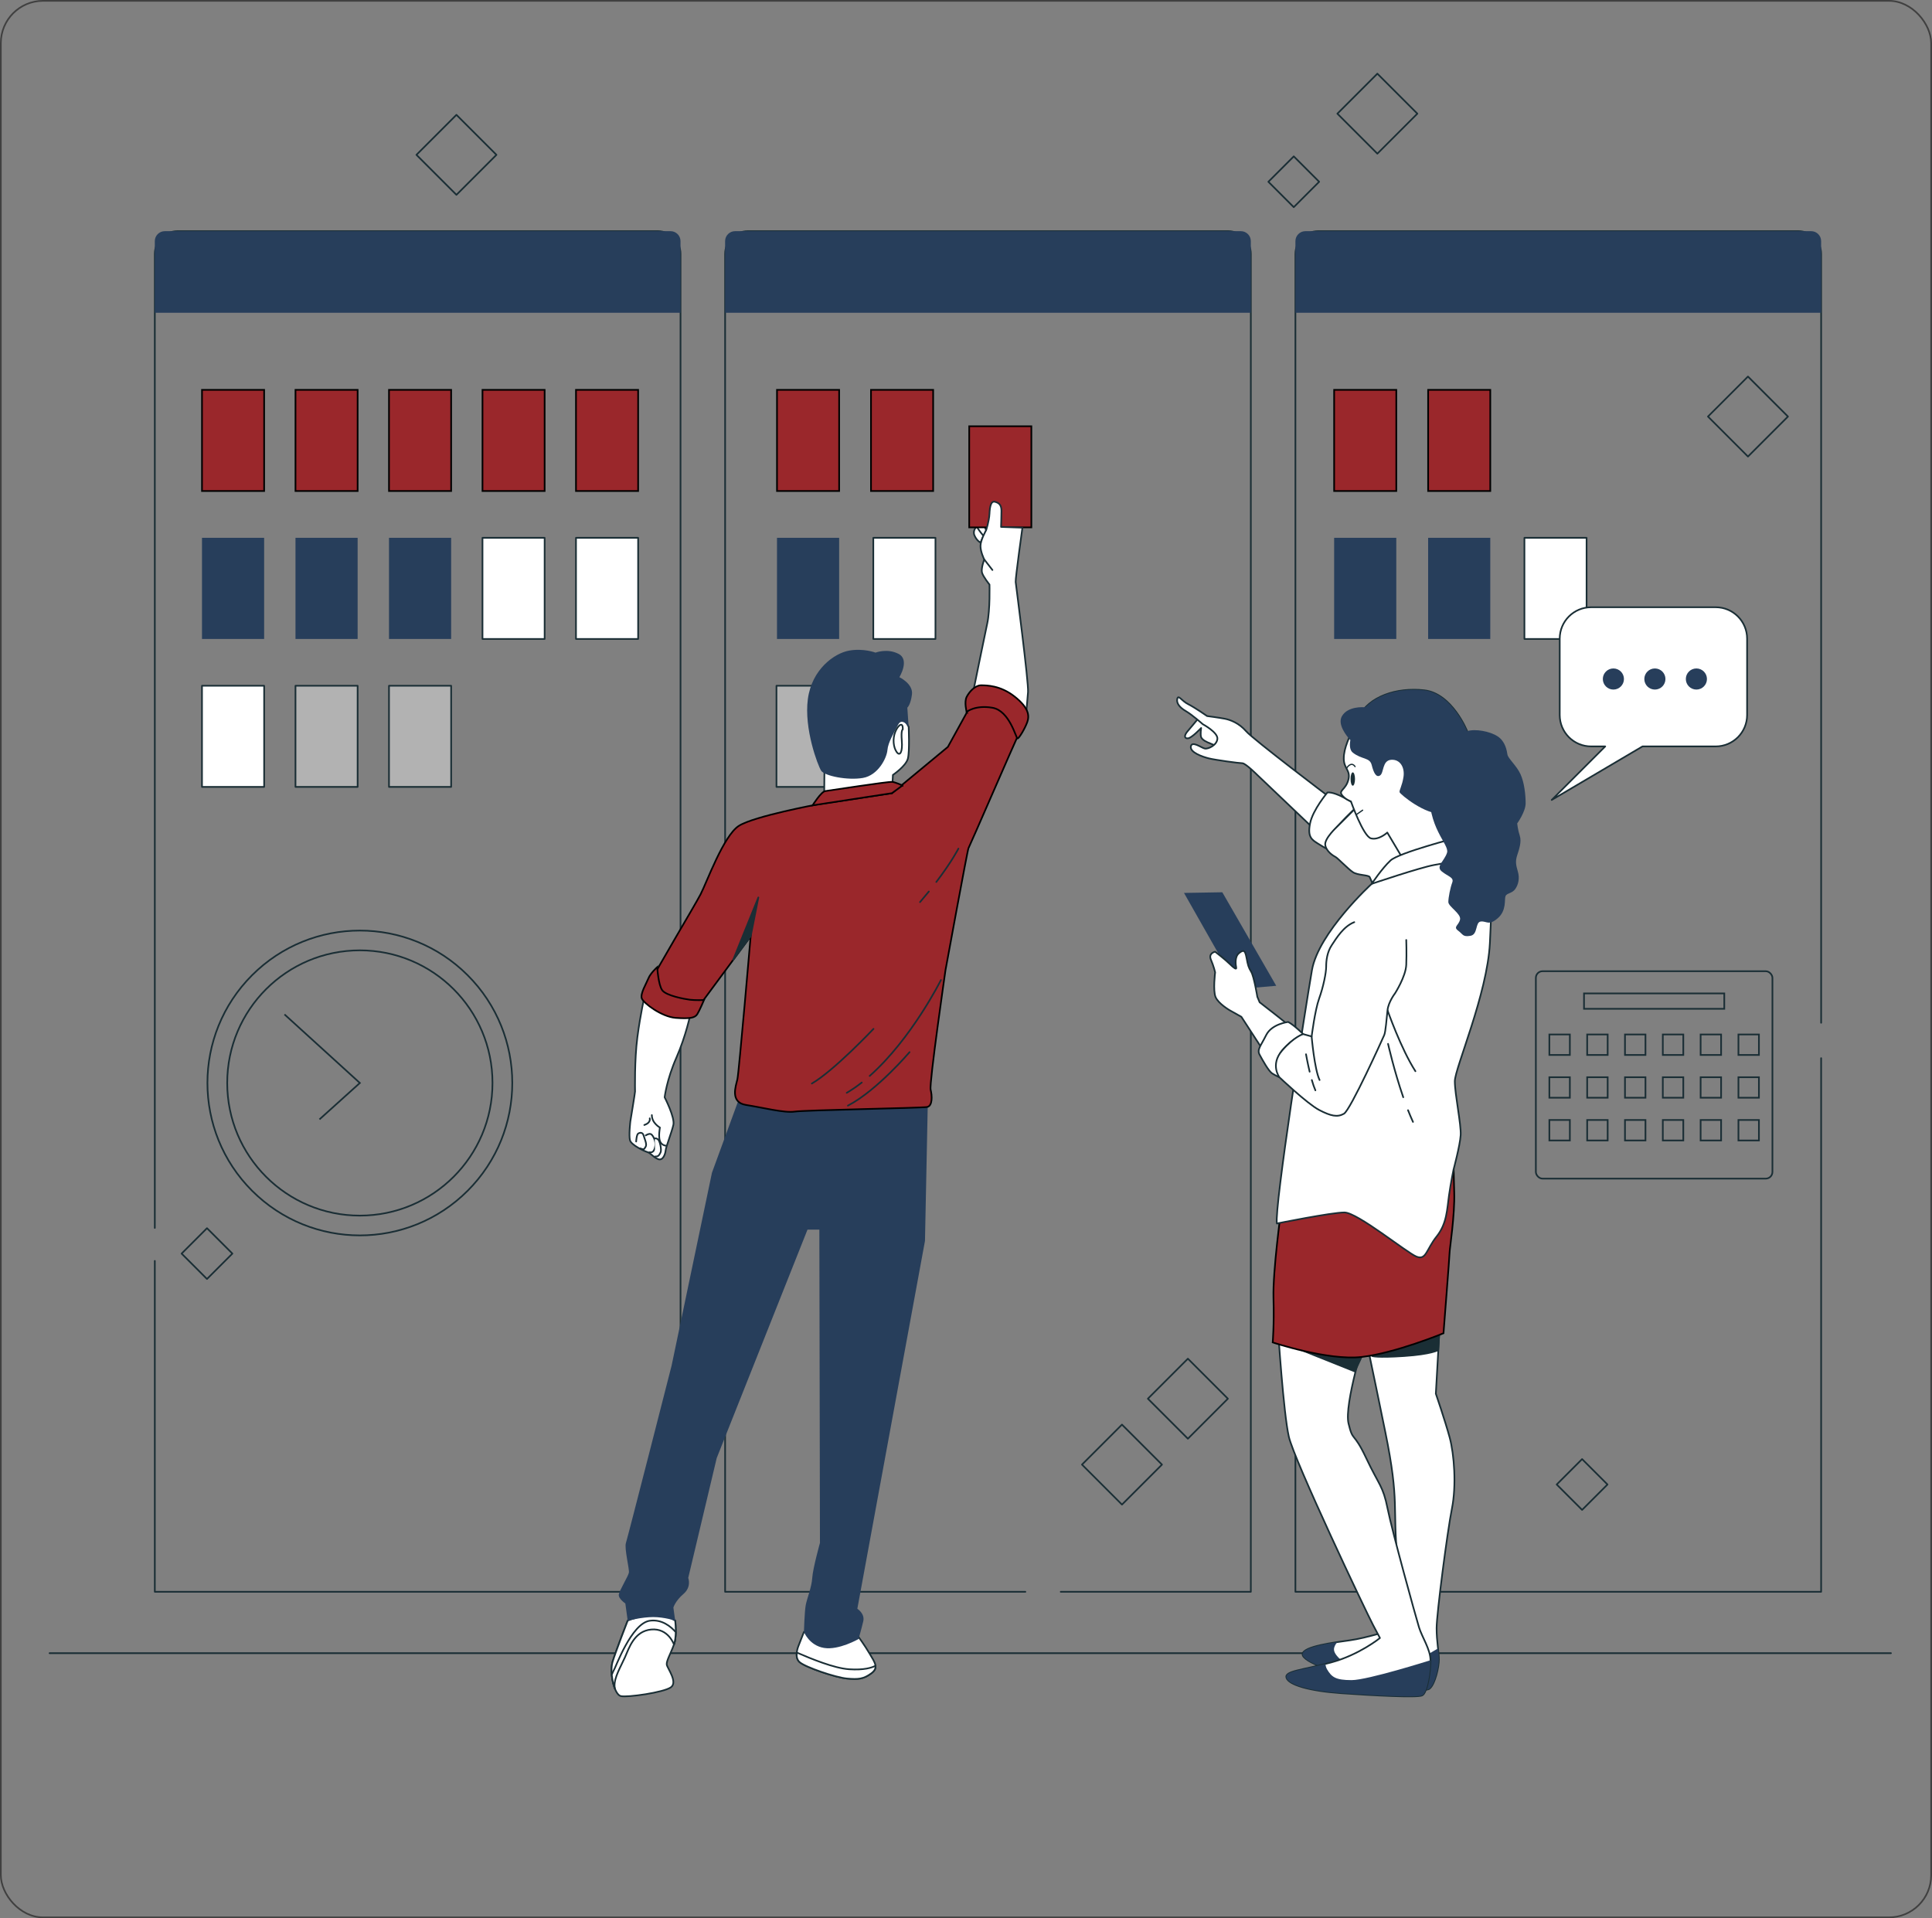 <?xml version="1.0" encoding="UTF-8"?>
<svg id="Layer_1" data-name="Layer 1" xmlns="http://www.w3.org/2000/svg" viewBox="0 0 1159.9 1151.68">
  <rect x="0" y="0" width="1159.9" height="1151.68" fill="#808080" stroke="none"/>
  <defs>
    <style>
      .cls-1 {
        stroke-width: .75px;
      }

      .cls-1, .cls-2, .cls-3, .cls-4, .cls-5, .cls-6 {
        stroke: #1a2e35;
      }

      .cls-1, .cls-2, .cls-3, .cls-4, .cls-6 {
        stroke-linecap: round;
        stroke-linejoin: round;
      }

      .cls-1, .cls-6 {
        fill: #fff;
      }

      .cls-7 {
        fill: #273e5b;
      }

      .cls-2 {
        fill: #b2b2b2;
      }

      .cls-3, .cls-5, .cls-8 {
        fill: none;
      }

      .cls-4, .cls-9 {
        fill: #1a2e35;
      }

      .cls-5, .cls-8, .cls-10 {
        stroke-miterlimit: 10;
      }

      .cls-8 {
        isolation: isolate;
        opacity: .5;
      }

      .cls-8, .cls-10 {
        stroke: #000;
      }

      .cls-10 {
        fill: #9a272b;
      }
    </style>
  </defs>
  <rect class="cls-8" x=".5" y=".5" width="1158.9" height="1150.68" rx="25.34" ry="25.34"/>
  <g>
    <line class="cls-3" x1="29.76" y1="992.55" x2="1135.26" y2="992.55"/>
    <g>
      <rect class="cls-3" x="809.93" y="51.26" width="33.96" height="33.96" transform="translate(193.95 604.7) rotate(-45)"/>
      <rect class="cls-3" x="1032.43" y="233.12" width="33.96" height="33.96" transform="translate(130.52 815.29) rotate(-45)"/>
      <rect class="cls-3" x="257.05" y="75.99" width="33.96" height="33.96" transform="translate(14.52 220.99) rotate(-45)"/>
      <rect class="cls-3" x="656.61" y="862.35" width="33.96" height="33.96" transform="translate(-424.49 733.85) rotate(-45)"/>
      <rect class="cls-3" x="696.18" y="822.78" width="33.96" height="33.96" transform="translate(-384.92 750.24) rotate(-45)"/>
      <rect class="cls-3" x="765.95" y="98.36" width="21.56" height="21.56" transform="translate(150.32 581.19) rotate(-45)"/>
      <rect class="cls-3" x="113.49" y="741.86" width="21.56" height="21.56" transform="translate(-495.8 308.32) rotate(-45)"/>
      <rect class="cls-3" x="939.05" y="880.5" width="21.56" height="21.56" transform="translate(-352.03 932.68) rotate(-45)"/>
    </g>
    <g>
      <rect class="cls-5" x="922.07" y="583.11" width="142.03" height="124.52" rx="4" ry="4"/>
      <g>
        <rect class="cls-5" x="930.18" y="621.09" width="12.3" height="12.3"/>
        <rect class="cls-5" x="952.88" y="621.09" width="12.3" height="12.3"/>
        <rect class="cls-5" x="975.58" y="621.09" width="12.3" height="12.3"/>
        <rect class="cls-5" x="998.29" y="621.09" width="12.3" height="12.3"/>
        <rect class="cls-5" x="1020.99" y="621.09" width="12.3" height="12.3"/>
        <rect class="cls-5" x="1043.69" y="621.09" width="12.3" height="12.3"/>
      </g>
      <g>
        <rect class="cls-5" x="930.18" y="646.76" width="12.3" height="12.3"/>
        <rect class="cls-5" x="952.88" y="646.76" width="12.3" height="12.3"/>
        <rect class="cls-5" x="975.58" y="646.76" width="12.3" height="12.3"/>
        <rect class="cls-5" x="998.29" y="646.76" width="12.3" height="12.3"/>
        <rect class="cls-5" x="1020.99" y="646.76" width="12.3" height="12.3"/>
        <rect class="cls-5" x="1043.69" y="646.76" width="12.3" height="12.3"/>
      </g>
      <g>
        <rect class="cls-5" x="930.18" y="672.43" width="12.3" height="12.3"/>
        <rect class="cls-5" x="952.88" y="672.43" width="12.3" height="12.3"/>
        <rect class="cls-5" x="975.58" y="672.43" width="12.3" height="12.3"/>
        <rect class="cls-5" x="998.29" y="672.43" width="12.3" height="12.3"/>
        <rect class="cls-5" x="1020.99" y="672.43" width="12.3" height="12.3"/>
        <rect class="cls-5" x="1043.69" y="672.43" width="12.3" height="12.3"/>
      </g>
      <rect class="cls-5" x="950.98" y="596.44" width="84.21" height="9.24"/>
    </g>
    <g>
      <circle class="cls-5" cx="216.04" cy="650.21" r="91.51" transform="translate(-396.49 343.21) rotate(-45)"/>
      <circle class="cls-5" cx="216.04" cy="650.21" r="79.63"/>
      <polyline class="cls-5" points="191.8 672.06 216.04 650.21 170.8 609.04"/>
    </g>
    <g>
      <path class="cls-3" d="m1093.34,635.31v320.39h-315.62V152.44c0-7.54,6.11-13.65,13.65-13.65h288.32c7.54,0,13.65,6.11,13.65,13.65v461.63"/>
      <path class="cls-7" d="m783.72,138.79h303.63c3.31,0,5.99,2.69,5.99,5.99v43h-315.62v-43c0-3.31,2.69-5.99,5.99-5.99Z"/>
    </g>
    <g>
      <path class="cls-3" d="m615.59,955.7h-180.26V152.44c0-7.54,6.11-13.65,13.65-13.65h288.32c7.54,0,13.65,6.11,13.65,13.65v803.26h-114.12"/>
      <path class="cls-7" d="m441.33,138.79h303.63c3.31,0,5.99,2.69,5.99,5.99v43h-315.62v-43c0-3.31,2.69-5.99,5.99-5.99Z"/>
    </g>
    <g>
      <path class="cls-3" d="m92.94,737.23V152.44c0-7.54,6.11-13.65,13.65-13.65h288.32c7.54,0,13.65,6.11,13.65,13.65v803.26H92.94v-198.66"/>
      <path class="cls-7" d="m98.93,138.79h303.63c3.31,0,5.99,2.69,5.99,5.99v43H92.94v-43c0-3.31,2.69-5.99,5.99-5.99Z"/>
    </g>
    <g>
      <rect class="cls-10" x="800.97" y="234.07" width="37.31" height="60.73"/>
      <rect class="cls-10" x="857.4" y="234.07" width="37.31" height="60.73"/>
      <rect class="cls-7" x="800.97" y="322.9" width="37.31" height="60.73"/>
      <rect class="cls-7" x="857.4" y="322.9" width="37.31" height="60.73"/>
      <rect class="cls-6" x="915.21" y="322.9" width="37.31" height="60.73"/>
    </g>
    <g>
      <rect class="cls-10" x="466.48" y="234.07" width="37.31" height="60.73"/>
      <rect class="cls-10" x="522.92" y="234.07" width="37.31" height="60.73"/>
      <rect class="cls-7" x="466.48" y="322.9" width="37.31" height="60.73"/>
      <rect class="cls-6" x="524.3" y="322.9" width="37.31" height="60.73"/>
      <rect class="cls-2" x="466.16" y="411.72" width="37.31" height="60.73"/>
    </g>
    <g>
      <rect class="cls-10" x="121.27" y="234.07" width="37.31" height="60.73"/>
      <rect class="cls-10" x="177.4" y="234.07" width="37.31" height="60.73"/>
      <rect class="cls-10" x="233.54" y="234.07" width="37.31" height="60.73"/>
      <rect class="cls-10" x="289.67" y="234.07" width="37.31" height="60.73"/>
      <rect class="cls-10" x="345.8" y="234.07" width="37.31" height="60.73"/>
      <rect class="cls-7" x="121.27" y="322.9" width="37.31" height="60.73"/>
      <rect class="cls-7" x="177.4" y="322.9" width="37.31" height="60.73"/>
      <rect class="cls-7" x="233.54" y="322.9" width="37.31" height="60.73"/>
      <rect class="cls-6" x="289.67" y="322.9" width="37.31" height="60.73"/>
      <rect class="cls-6" x="345.8" y="322.9" width="37.31" height="60.73"/>
      <rect class="cls-6" x="121.27" y="411.72" width="37.31" height="60.73"/>
      <rect class="cls-2" x="177.4" y="411.72" width="37.31" height="60.73"/>
      <rect class="cls-2" x="233.54" y="411.72" width="37.31" height="60.73"/>
    </g>
    <g>
      <g>
        <path class="cls-6" d="m719.5,431.23s-4.23,5.21-6.51,7.81c-2.28,2.6-1.95,4.55.33,4.23,2.28-.33,7.81-6.18,7.81-6.18,0,0-.65,3.9,0,5.53.65,1.63,3.25,2.93,5.86,3.9,2.6.98,5.53,2.93,6.51.65.98-2.28-.33-8.78-.33-8.78l-13.66-7.16Z"/>
        <path class="cls-6" d="m797.91,478.4s-45.55-34.49-49.78-39.37c-4.23-4.88-9.43-6.83-12.69-7.48-3.25-.65-10.74-1.63-10.74-1.63,0,0-7.48-5.21-11.39-7.16-3.9-1.95-5.86-5.86-6.51-3.25-.65,2.6,1.3,5.21,5.21,7.48,3.9,2.28,10.09,7.81,10.09,7.81,0,0,9.11,4.88,8.78,8.78-.33,3.9-5.53,6.18-7.48,5.86-1.95-.33-7.81-4.88-8.46-1.3-.65,3.58,6.83,6.18,10.74,7.16,3.9.98,18.22,2.93,20.17,2.93s9.11,7.16,9.11,7.16l34.16,32.53,8.78-19.52Z"/>
      </g>
      <g>
        <path class="cls-6" d="m796.93,475.8s-8.78,10.41-10.41,18.54c-1.63,8.13.98,9.76,4.55,12.04,3.58,2.28,7.81,4.55,7.81,4.55,0,0-3.9-6.18,3.9-14.64,7.81-8.46,12.36-12.36,12.36-12.36,0,0-12.36-8.78-18.22-8.13Z"/>
        <path class="cls-6" d="m802.79,496.3s-7.81,7.16-7.16,11.06c.65,3.9,4.88,6.51,6.18,7.16s7.48,7.16,10.41,9.11,9.43,1.63,10.09,2.93,3.25,7.48,3.25,7.48c0,0,14.97-13.66,18.54-21.47,3.58-7.81.33-16.27-4.23-21.15-4.55-4.88-18.54-8.78-20.17-9.11-1.63-.33-4.55,1.63-4.55,1.63l-12.36,12.36Z"/>
      </g>
      <g>
        <path class="cls-6" d="m819.73,802.28s3.22,14.71,11.95,57.47c8.74,42.76,4.14,45.06,7.36,76.78,3.22,31.73-1.38,41.38-1.38,41.38,0,0-17.01,5.52-27.13,6.9-10.12,1.38-28.05,3.68-28.51,8.28s21.15,12.41,40.46,15.17c19.31,2.76,32.64,8.28,35.86,5.52,3.22-2.76,5.52-12.87,5.52-17.47s-1.38-10.58-1.38-18.85,6.44-57.93,9.2-71.73c2.76-13.79,1.38-32.64-1.38-42.76-2.76-10.12-8.28-26.21-8.28-26.21l2.3-40.46-44.6,5.98Z"/>
        <path class="cls-4" d="m823.83,814.15s2.49,1.11,19.12,0c16.63-1.11,20.51-3.6,20.51-3.6l.86-14.25-40.5,17.85Z"/>
        <path class="cls-7" d="m810.99,1000.91s-10.12-5.98-10.12-10.58c0-1.59.88-3.12,2.03-4.44-9.6,1.44-20.53,3.63-20.89,7.2-.46,4.6,21.15,12.41,40.46,15.17,19.31,2.76,32.64,8.28,35.86,5.52,3.22-2.76,5.52-12.87,5.52-17.47,0-1.92-.24-4.1-.52-6.57-3.35,1.84-7.87,4.71-10.97,6.57-4.6,2.76-41.38,4.6-41.38,4.6Z"/>
      </g>
      <g>
        <path class="cls-6" d="m767.31,798.6s3.22,49.66,6.44,63.91c3.22,14.25,46.44,105.29,50.58,113.11l4.14,7.82s-12.41,10.12-29.43,14.71c-17.01,4.6-28.05,5.06-26.67,9.2,1.38,4.14,13.33,7.82,32.64,9.2,19.31,1.38,45.52,2.76,48.74,1.38,3.22-1.38,5.06-14.71,5.06-21.15s-5.06-13.79-6.9-19.77c-1.84-5.98-16.09-57.47-18.85-71.27-2.76-13.79-5.06-13.79-12.87-30.35-7.82-16.55-7.82-9.2-10.58-20.69-2.76-11.49,10.12-52.42,10.12-52.42l-52.42-3.68Z"/>
        <polygon class="cls-4" points="779.09 809.69 813.38 823.4 817.43 814.69 779.09 809.69"/>
        <path class="cls-7" d="m796.74,1002.29c-.62-1.03-.9-2.16-.99-3.28-15.12,3.82-24.67,4.47-23.38,8.34,1.38,4.14,13.33,7.82,32.64,9.2,19.31,1.38,45.52,2.76,48.74,1.38,3.22-1.38,5.06-14.71,5.06-21.15,0,0-37.7,11.95-47.36,11.95s-11.95-1.84-14.71-6.44Z"/>
      </g>
      <path class="cls-10" d="m769.15,726.42s-5.06,36.78-4.6,52.88c.46,16.09-.46,26.67-.46,26.67,0,0,33.1,11.03,53.33,8.74,20.23-2.3,49.2-14.25,49.2-14.25,0,0,3.68-46.9,3.68-48.74s3.18-22.23,2.76-35.86c-.42-13.63-.46-22.99-.46-22.99,0,0-45.06,11.03-60.69,9.66-15.63-1.38-37.7-2.3-37.7-2.3l-5.06,26.21Z"/>
      <path class="cls-6" d="m823.51,530.65s-31.97,29.24-35.87,51.86c-3.9,22.61-22.61,142.32-21.06,152.07,0,0,32.75-6.63,40.55-6.63s37.43,24.17,43.28,26.51c5.85,2.34,5.85-4.29,12.09-12.09,6.24-7.8,6.24-16.38,7.41-24.56,1.17-8.19,2.73-15.6,2.73-15.6,0,0,3.9-14.43,4.29-20.67.39-6.24-3.51-24.56-3.51-32.36s19.5-52.25,21.06-83.05c1.56-30.8.78-37.43.78-37.43l-3.9-16.38s-56.54,9.36-67.85,18.33Z"/>
      <path class="cls-6" d="m833.01,606.54s8.06,23.09,16.75,36.61"/>
      <path class="cls-6" d="m845.33,666.56c.96,2.43,1.95,4.79,2.98,7.02"/>
      <path class="cls-6" d="m833.34,626.73s3.6,16.06,9.12,32.04"/>
      <g>
        <path class="cls-6" d="m880.83,439.02s-8.97-22.62-25.73-24.56c-16.77-1.95-33.53,3.9-39.38,15.99-5.85,12.09-8.97,18.72-8.97,24.95s4.29,7.02,2.73,12.87c-1.56,5.85-5.85,6.24-3.9,8.97,1.95,2.73,5.46,3.9,5.46,3.9,0,0,7.41,21.06,12.09,22.23,4.68,1.17,9.75-3.51,9.75-3.51l8.58,14.43,31.19-8.58s-3.12-26.12-1.17-32.75c1.95-6.63,12.09-15.99,12.87-21.06.78-5.07-3.51-12.87-3.51-12.87Z"/>
        <path class="cls-9" d="m813.5,467.72c0,2.21-.6,4.01-1.34,4.01s-1.34-1.8-1.34-4.01.6-4.01,1.34-4.01,1.34,1.8,1.34,4.01Z"/>
        <path class="cls-1" d="m808.57,461.02s2.67-4.2,4.96-.76"/>
        <line class="cls-1" x1="814.26" y1="489.1" x2="818.08" y2="486.43"/>
      </g>
      <path class="cls-6" d="m874.59,502.96s-34.7,8.97-39.77,13.65c-5.07,4.68-11.31,14.04-11.31,14.04,0,0,28.85-9.75,37.43-11.31,8.58-1.56,17.16-3.12,17.16-3.12,0,0-1.95-9.75-3.51-13.26Z"/>
      <path class="cls-7" d="m880.83,439.02s-8.97-22.62-25.73-24.56c-13.6-1.58-27.21,1.97-34.98,9.82l-1.33.33s-9.69-.77-13.18,5.43c-2.74,4.87,2.65,11.65,5.08,14.33-.53,3.2-.32,6.08,1.51,7.52,5.46,4.29,10.14,2.73,11.31,7.41,1.17,4.68,2.73,7.8,5.07,6.24,2.34-1.56,1.17-8.97,6.63-9.36,5.46-.39,8.19,4.68,7.41,10.14-.78,5.46-2.73,8.19-2.34,9.36.39,1.17,15.21,13.65,25.73,12.87,1.49-.11,3.18-.88,4.98-2.1-.27-5.65-.27-10.98.48-13.5,1.95-6.63,12.09-15.99,12.87-21.06.78-5.07-3.51-12.87-3.51-12.87Z"/>
      <path class="cls-7" d="m880.83,439.02s-21.06,8.97-22.61,33.53c-1.56,24.56,12.09,34.31,10.53,39.38-1.56,5.07-7.02,8.19-3.12,11.31,3.9,3.12,7.41,3.51,6.24,6.63-1.17,3.12-2.34,8.97-2.34,11.7s7.8,7.02,7.02,10.53-4.29,4.29-1.17,6.63c3.12,2.34,2.73,3.9,7.41,3.12s2.73-8.19,6.24-8.58c3.51-.39,4.68,2.73,10.14-1.95,5.46-4.68,3.9-11.31,4.68-13.26.78-1.95,3.9-1.56,5.85-4.29,1.95-2.73,2.73-6.63,1.56-10.53-1.17-3.9-1.56-6.24-.39-9.75,1.17-3.51,2.73-8.19,1.56-11.7s-1.56-7.41-1.56-7.41c0,0,5.07-7.02,5.07-12.09s-.78-12.48-3.12-17.55c-2.34-5.07-7.41-9.36-7.8-11.7-.39-2.34-1.17-7.8-5.85-10.92-4.68-3.12-13.65-4.68-18.33-3.12Z"/>
      <g>
        <polygon class="cls-7" points="710.83 536.1 743.58 593.81 766.2 591.86 733.83 535.71 710.83 536.1"/>
        <path class="cls-6" d="m754.84,598.39s-1.97-12.09-3.66-14.9c-1.69-2.81-1.97-3.94-2.81-8.44-.84-4.5-1.69-5.06-4.5-2.81-2.81,2.25-1.97,7.31-1.69,8.72.28,1.41-1.41.28-3.94-2.25-2.53-2.53-8.72-7.31-8.72-7.31,0,0-4.22.84-2.53,4.78,1.69,3.94,2.53,7.59,2.53,7.59,0,0-1.41,10.97.28,14.9,1.69,3.94,8.44,7.87,8.44,7.87l7.03,3.94,18.28,28.12s-3.94-.28,2.53-8.72c6.47-8.44,10.4-11.25,10.12-12.09-.28-.84-19.97-16.03-19.97-16.03l-1.41-3.37Z"/>
        <g>
          <path class="cls-6" d="m773.39,613.57s-9.84,1.12-13.22,7.87c-3.37,6.75-5.62,8.72-3.94,11.81,1.69,3.09,5.34,9.84,7.59,11.25s4.22,2.25,4.22,2.25c0,0-3.66-9.56,1.69-16.03,5.34-6.47,12.65-9.84,12.65-9.84,0,0-5.34-5.34-9-7.31Z"/>
          <g>
            <path class="cls-6" d="m844.26,564.36s.28,7.87,0,14.9-6.75,17.15-6.75,17.15c0,0-3.94,5.06-4.5,10.12-.56,5.06-1.12,12.94-1.97,14.9-.84,1.97-20.25,44.99-24.18,47.24-3.94,2.25-7.87,1.41-14.9-2.25-7.03-3.66-23.9-19.68-23.9-19.68,0,0-5.62-7.59,1.69-16.03,7.31-8.44,12.65-9.84,12.65-9.84l5.06,1.41s1.97-15.75,4.5-22.78c2.53-7.03,4.22-15.47,4.22-19.12s.56-8.72,3.37-12.94c2.81-4.22,7.03-11.25,13.5-13.78"/>
            <path class="cls-6" d="m787.45,622.29s1.69,19.68,4.78,26.15"/>
            <path class="cls-6" d="m787.57,648.44c.66,2.3,1.38,4.47,2.14,6.19"/>
            <path class="cls-6" d="m784.08,632.97s.86,4.95,2.18,10.47"/>
          </g>
        </g>
      </g>
    </g>
    <g>
      <path class="cls-6" d="m1030.04,364.58h-74.79c-10.41,0-18.85,8.44-18.85,18.85v45.86c0,10.41,8.44,18.85,18.85,18.85h8.47l-32.14,32.14,54.5-32.14h43.96c10.41,0,18.85-8.44,18.85-18.85v-45.86c0-10.41-8.44-18.85-18.85-18.85Z"/>
      <g>
        <path class="cls-7" d="m974.96,407.67c0-3.5-2.84-6.34-6.34-6.34s-6.34,2.84-6.34,6.34,2.84,6.34,6.34,6.34,6.34-2.84,6.34-6.34Z"/>
        <path class="cls-7" d="m999.87,407.67c0-3.5-2.84-6.34-6.34-6.34s-6.34,2.84-6.34,6.34,2.84,6.34,6.34,6.34,6.34-2.84,6.34-6.34Z"/>
        <path class="cls-7" d="m1024.79,407.67c0-3.5-2.84-6.34-6.34-6.34s-6.34,2.84-6.34,6.34,2.84,6.34,6.34,6.34,6.34-2.84,6.34-6.34Z"/>
      </g>
    </g>
    <g>
      <path class="cls-6" d="m545.53,436.42s.66,14.52-.47,19.01c-1.12,4.5-8.99,9.83-8.99,9.83l-.56,10.96s-8.99,1.97-16.3,3.93-19.39,6.18-24.45,2.81l.28-29.79s-6.74-19.67,8.43-31.19c15.17-11.52,29.79-3.09,34,1.97s8.06,12.46,8.06,12.46Z"/>
      <path class="cls-7" d="m525.62,391.83s7.17-2.79,13.93.8c6.77,3.58.4,13.93.4,13.93,0,0,8.36,3.98,7.56,10.35-.8,6.37-2.79,7.96-2.79,7.96l.8,11.54s-3.98-5.97-6.37-1.19c-2.39,4.78-5.97,10.35-6.37,15.13s-5.57,15.13-14.73,16.72-23.09-1.19-25.08-4.38c-1.99-3.18-10.35-25.08-7.96-42.99,2.39-17.91,15.92-27.47,24.68-29.06,8.76-1.59,15.92,1.19,15.92,1.19Z"/>
      <path class="cls-6" d="m541.97,438.01s-1.12,0-.56,6.74c.56,6.74-1.12,9.55-3.09,6.74-1.97-2.81-2.53-7.89-.84-12.08,1.69-4.19,4.78-6.46,4.5-1.41Z"/>
      <g>
        <path class="cls-6" d="m514.69,981.74s4.34,5.89,7.44,11.16c3.1,5.27,5.58,8.37.93,11.78-4.65,3.41-7.75,3.72-14.57,3.1-6.82-.62-25.11-6.82-28.52-9.92s-.62-9.61-.62-9.61l3.31-8.46,32.04,1.95Z"/>
        <path class="cls-6" d="m478.35,992.17c8.64,3.74,22.33,9.41,31.38,10.03,9.09.62,13.76-.96,15.88-2.09.17,1.61-.48,3.06-2.54,4.57-4.65,3.41-7.75,3.72-14.57,3.1-6.82-.62-25.11-6.82-28.52-9.92-1.63-1.48-1.84-3.73-1.62-5.69Z"/>
      </g>
      <g>
        <path class="cls-6" d="m390.98,978.33c-10.23.93-13.33,11.16-15.81,16.74-2.48,5.58-6.51,12.09-6.2,17.36.03.46.1.91.17,1.35-1.83-4.69-2.63-11.84-1.41-15.93,1.86-6.2,9.12-24.84,9.12-24.84,0,0,16.82-7.47,28.5,0,0,0,1.14,9.02-.72,14.29,0,0-3.41-9.92-13.64-8.99Z"/>
        <path class="cls-6" d="m405.35,973.02s1.14,9.02-.72,14.29c-1.86,5.27-4.65,9.92-4.34,12.09.31,2.17,6.82,10.54,2.48,13.64-4.34,3.1-26.04,6.2-30.07,5.27-4.03-.93-6.82-14.26-4.96-20.46,1.86-6.2,9.12-24.84,9.12-24.84,0,0,16.82-7.47,28.5,0Z"/>
        <path class="cls-6" d="m367.28,1005.54c.55-1.42,1.05-2.59,1.34-2.97.92-1.23,10.45-27.97,21.51-29.5,7.29-1.01,12.7,3.57,15.55,6.83-.04,2.53-.3,5.29-1.06,7.43,0,0-3.41-9.92-13.64-8.99-10.23.93-13.33,11.16-15.81,16.74-2.48,5.58-6.51,12.09-6.2,17.36.03.46.1.91.17,1.35-.92-2.36-1.58-5.34-1.85-8.25Z"/>
      </g>
      <path class="cls-7" d="m557.1,658.12l-1.78,86.92-40.61,220.86s4.63,2.85,3.56,7.48c-1.07,4.63-2.85,10.69-2.85,10.69,0,0-11.76,6.77-20.66,5.34-8.91-1.42-12.11-9.62-12.11-9.62,0,0,.36-12.11,1.07-16.03.71-3.92,3.56-10.69,3.92-16.39.36-5.7,4.63-21.02,4.63-21.02l-.36-188.08h-7.12l-54.5,137.14-17.1,71.96s2.14,5.34-2.85,9.62c-4.99,4.27-6.06,8.19-6.06,8.19l1.07,7.84s-6.41-2.14-13.18-2.14-15.32,2.14-15.32,2.14l-1.42-10.33s-4.27-2.85-3.92-5.34,5.7-11.04,6.06-13.18c.36-2.14-2.85-14.61-1.78-17.81,1.07-3.21,27.43-106.51,27.43-106.51l24.22-115.77,16.03-43.82,113.63-2.14Z"/>
      <g>
        <g>
          <path class="cls-6" d="m594.05,308.47s-4.05.22-4.72,2.7c-.67,2.47,2.7,7.19,2.7,7.19,0,0,1.8-7.42,2.02-9.89Z"/>
          <path class="cls-6" d="m589.33,311.17s-3.15,2.25-2.92,4.95c.22,2.7,2.7,5.62,4.05,5.62s1.57-3.37,1.57-3.37c0,0-2.02-4.95-2.7-7.19Z"/>
          <path class="cls-6" d="m586.41,316.12s-2.7,2.25-1.35,5.4c1.35,3.15,3.6,4.27,3.6,4.27l1.8-4.05s-2.92-3.37-4.05-5.62Z"/>
        </g>
        <rect class="cls-10" x="581.88" y="255.91" width="37.31" height="60.73" transform="translate(1201.07 572.55) rotate(180)"/>
        <g>
          <path class="cls-6" d="m584.61,413.69s6.3-31.03,8.09-39.35c1.8-8.32,1.35-23.38,1.35-23.38,0,0-3.82-4.72-4.5-7.19-.67-2.47,1.35-7.87,1.35-7.87,0,0-2.25-4.5-2.25-8.09s3.37-9.44,3.37-9.44c0,0,1.8-5.4,2.02-9.89.23-4.5.9-7.87,3.37-7.19,2.47.67,3.82,2.02,3.82,5.4s-.23,9.67-.23,9.67l12.82.45s-4.27,30.58-4.05,32.6,7.87,60.48,7.42,66.1c-.45,5.62-1.12,13.04-1.12,13.04,0,0-15.06-12.59-20.91-12.82-5.85-.22-10.57-2.02-10.57-2.02Z"/>
          <line class="cls-3" x1="590.91" y1="335.9" x2="595.81" y2="342.22"/>
        </g>
      </g>
      <g>
        <path class="cls-6" d="m414.57,608.52s-2.63,13.13-8.48,26.45c-5.86,13.33-7.07,23.83-7.07,23.83,0,0,6.26,12.12,5.25,16.56-1.01,4.44-4.44,13.13-4.64,15.35-.2,2.22-1.62,6.26-4.44,5.25-2.83-1.01-4.44-3.63-6.46-4.24-2.02-.61-9.69-4.24-10.5-7.07-.81-2.83.2-11.31.2-11.31,0,0,2.83-17.2,2.83-18s-.41-18.75,1.41-32.68c1.82-13.93,4.44-25.24,4.44-25.24,0,0,11.91,10.9,27.46,11.11Z"/>
        <path class="cls-6" d="m400.03,687.88s-2.83,0-3.84-2.83c-1.01-2.83,0-8.08,0-8.08,0,0-4.85-2.63-4.85-7.47"/>
        <path class="cls-6" d="m390.07,671.44s.88,2.63-3.25,4"/>
        <path class="cls-6" d="m381.93,685.36s.23-4.26,1.27-4.84c1.04-.58,2.65-.81,3.22,1.27.58,2.07,2.19,5.3,1.15,6.79-1.04,1.5-.69,1.84-3.45.81"/>
        <path class="cls-6" d="m387.69,681.67s2.07-1.38,3.22-.69c1.15.69,2.99,4.26,2.53,6.91-.46,2.65-1.27,4.38-3.57,3.91"/>
        <path class="cls-6" d="m393.1,683.52s.83-.38,1.96.58c1.13.96,2.3,6.22,1.5,7.83-.81,1.61-1.27,2.53-3.22,2.42"/>
      </g>
      <g>
        <path class="cls-10" d="m535.51,476.23l33.55-27.79,15.2-27.59s13.23-2.53,20.83,3.94c7.6,6.48,7.88,13.23,6.19,16.61-1.69,3.38-29.28,67.01-29.84,67.85-.56.84-13.8,73.2-13.8,73.2,0,0-9.85,68.07-8.93,71.75.92,3.68,1.23,9.82-2.15,10.44-3.38.61-73.35,1.84-79.49,2.76-6.14.92-19.34-2.46-29.16-3.99-9.82-1.53-6.14-11.36-5.22-15.35.92-3.99,7.98-85.94,7.98-85.94l-30.39,41.13s-2.15,4.6-13.81,1.53c-11.66-3.07-14.73-15.65-14.73-17.19s25.17-43.58,28.85-50.64c3.68-7.06,13.81-35.3,23.02-41.13,9.21-5.83,47.27-12.89,47.27-12.89l44.62-6.71Z"/>
        <g>
          <path class="cls-3" d="m517.37,649.94c-2.92,2.29-5.94,4.38-9.02,6.18"/>
          <path class="cls-3" d="m564.91,588.4s-17.71,35.42-42.79,57.58"/>
          <path class="cls-3" d="m546.06,631.69s-19.55,23.04-37.01,32.12"/>
          <path class="cls-3" d="m524.41,617.72s-23.74,25.14-37.01,32.82"/>
          <path class="cls-3" d="m557.64,535.25c-1.64,2.03-3.4,4.15-5.3,6.37"/>
          <path class="cls-3" d="m575.39,509.5s-3.77,7.55-13.27,20.04"/>
          <polygon class="cls-4" points="450.68 562.12 455.29 538.82 440.19 576.24 450.68 562.12"/>
        </g>
      </g>
      <path class="cls-10" d="m541.83,471.58s-3.99-1.84-6.14-2.15c-2.15-.31-37.75,5.22-40.21,5.52-2.46.31-7.67,8.59-7.67,8.59l47.69-7.33,6.33-4.64Z"/>
      <path class="cls-10" d="m394.58,580.65s.61,10.7,3.03,13.93c2.42,3.23,13.33,5.25,16.56,5.65s8.48.2,8.48.2c0,0-2.63,6.26-4.04,8.48-1.41,2.22-4.44,2.83-12.92,2.22-8.48-.61-19.39-8.89-20.4-11.71-1.01-2.83,2.83-9.09,4.04-12.12,1.21-3.03,5.25-6.66,5.25-6.66Z"/>
      <path class="cls-10" d="m580.34,427.41s-1.57-5.85,0-8.99c1.57-3.15,5.17-6.97,8.54-6.97s11.69,0,20.23,6.74c8.54,6.74,8.99,11.47,7.64,15.29-1.35,3.82-4.95,9.89-5.85,9.89s-4.72-16.64-15.06-18.44c-10.34-1.8-15.51,2.47-15.51,2.47Z"/>
    </g>
  </g>
</svg>